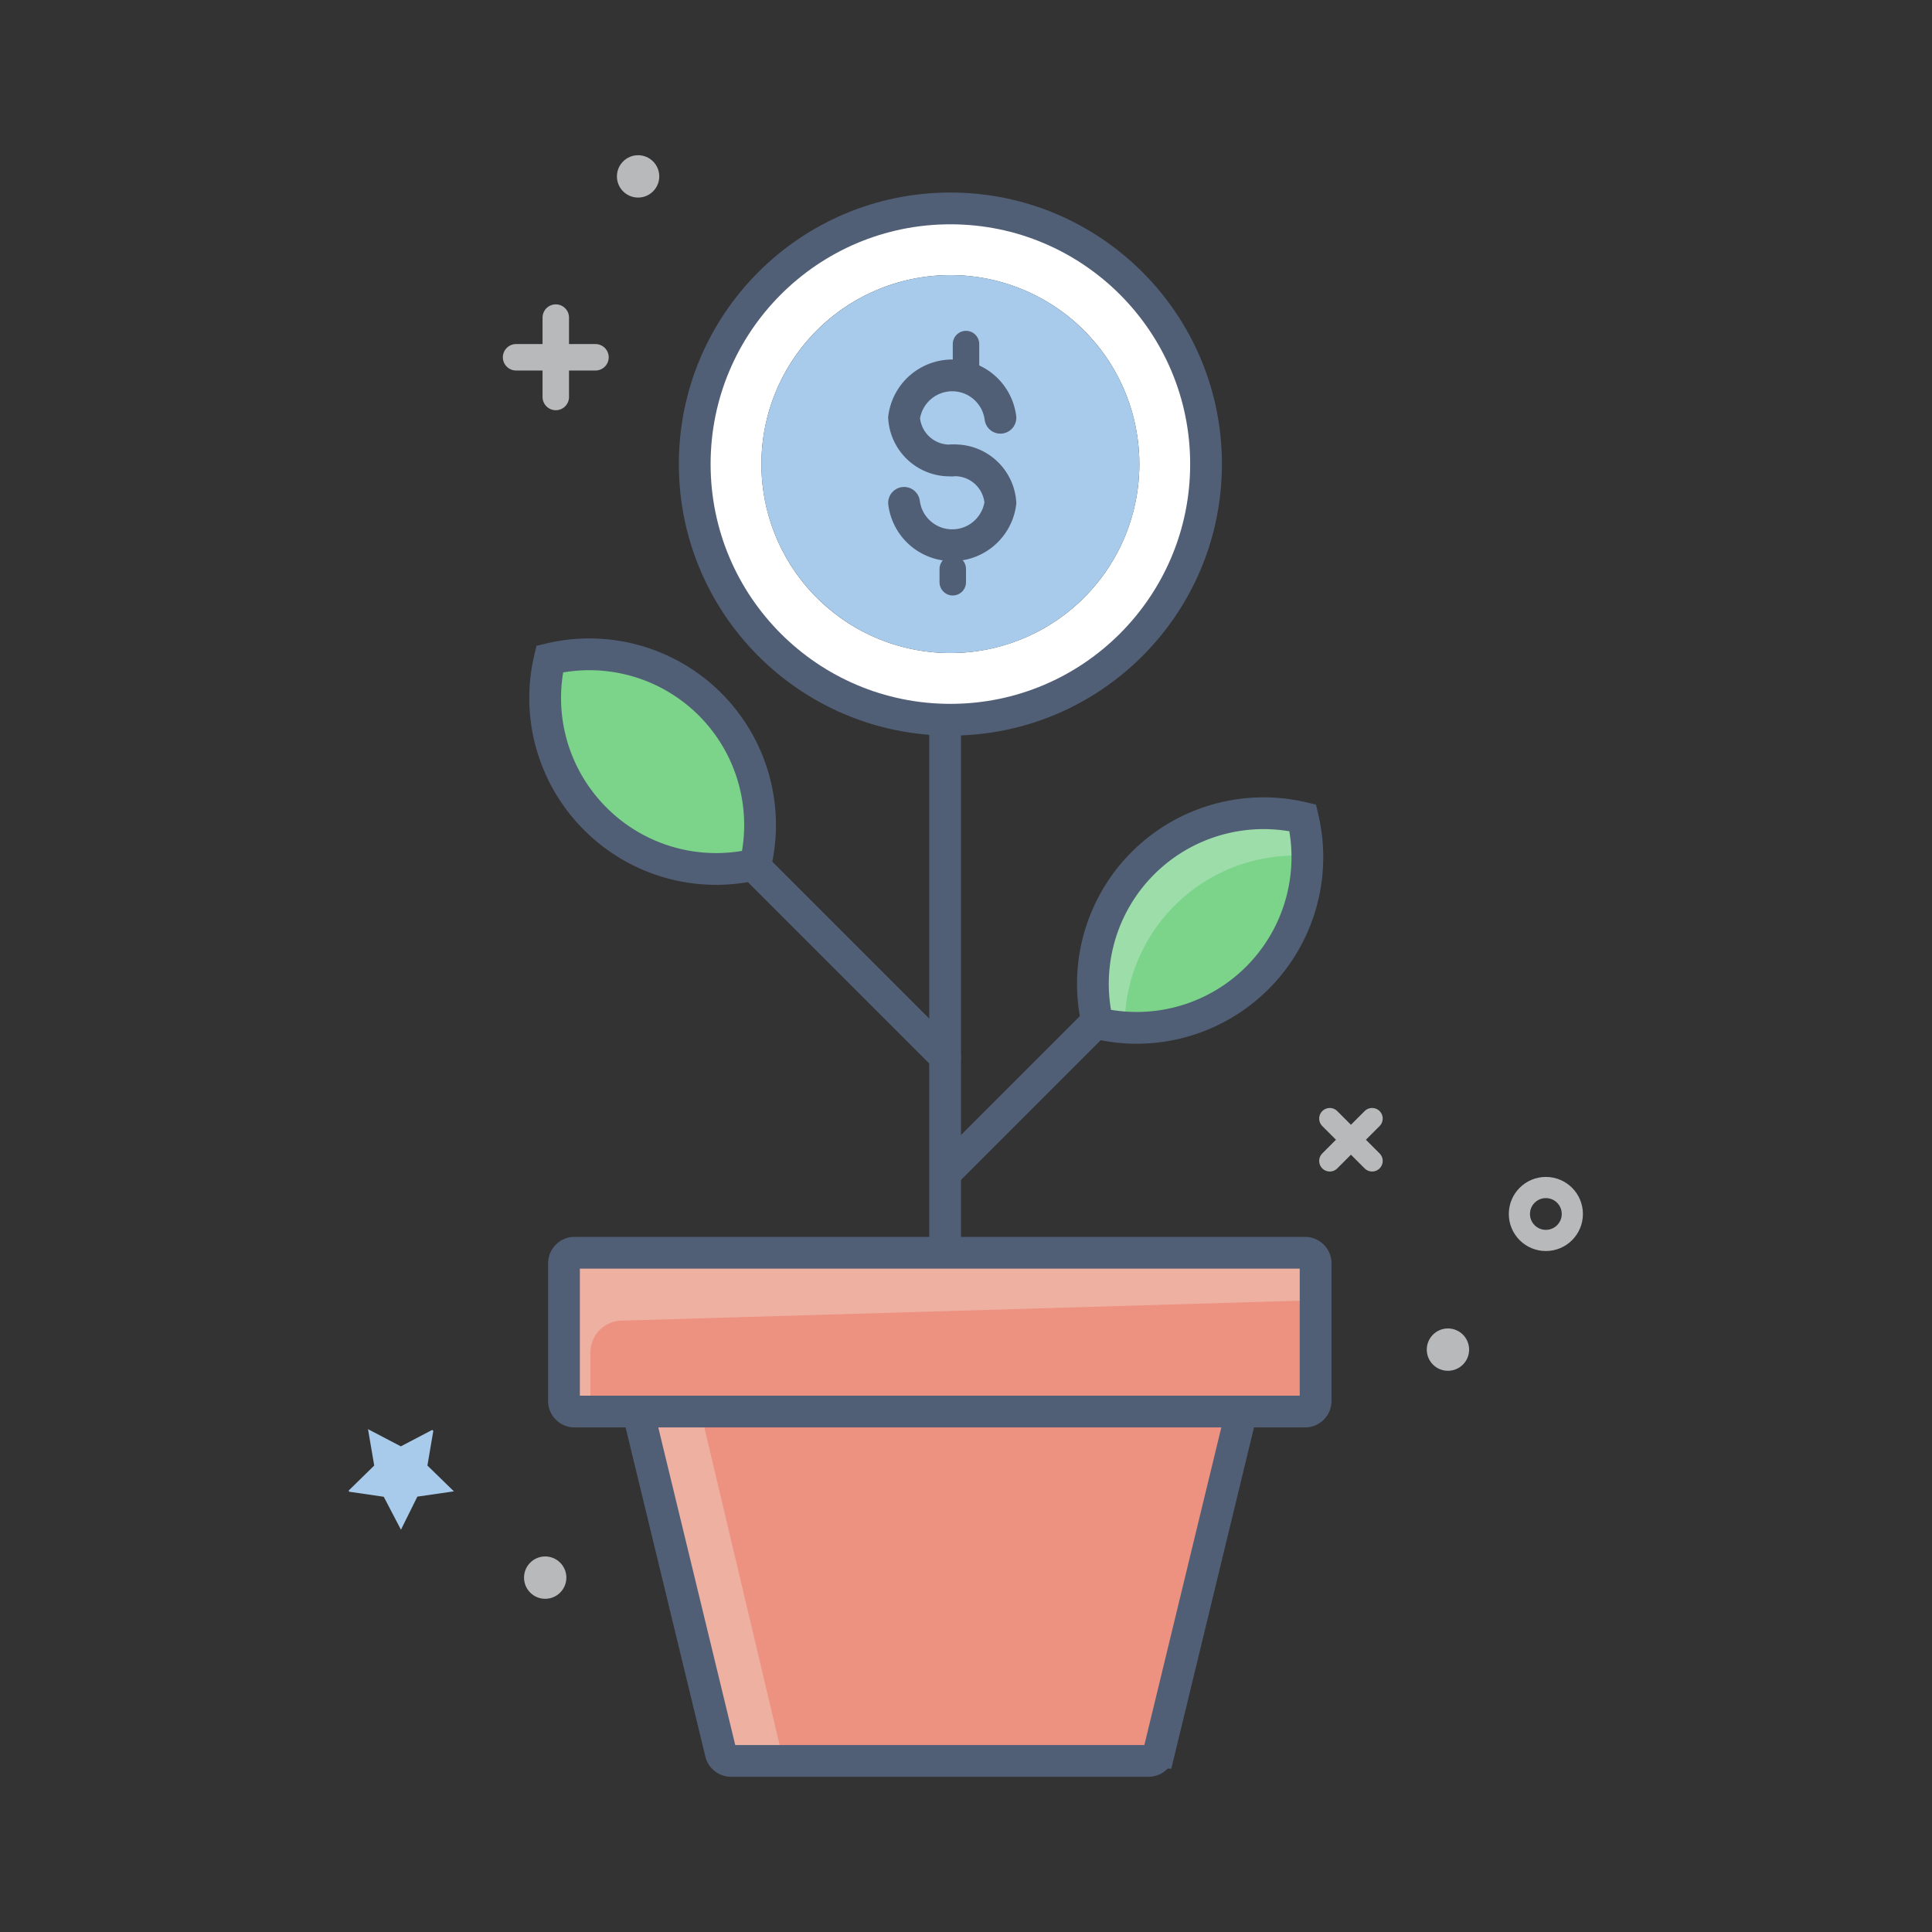 <svg xmlns="http://www.w3.org/2000/svg" width="146" height="146" viewBox="0 0 146 146"><rect x="0" y="0" width="146" height="146" fill="#333333" stroke="none"/><title>001-business</title><rect x="0.5" y="0.5" width="145" height="145" fill="none"/><polygon points="93.82 106.67 87.42 133.07 54.62 133.07 48.22 106.67 93.82 106.67" fill="#ed9180"/><polygon points="99.42 94.67 99.42 106.67 93.82 106.67 48.22 106.67 42.62 106.67 42.62 94.67 99.42 94.67" fill="#ed9180"/><path d="M98.45,61.8A12.9,12.9,0,0,1,82.93,77.32,12.9,12.9,0,0,1,98.45,61.8Z" fill="#7bd489"/><path d="M53.63,53.23a12.91,12.91,0,0,1,3.43,12.1A12.9,12.9,0,0,1,41.54,49.8,12.9,12.9,0,0,1,53.63,53.23Z" fill="#7bd489"/><polyline points="71.42 55.07 71.42 79.87 71.42 94.27" fill="none" stroke="#515f76" stroke-linecap="round" stroke-miterlimit="10" stroke-width="2.4"/><path d="M45,61.89a12.9,12.9,0,0,0,12.09,3.43A12.9,12.9,0,0,0,41.54,49.8,12.89,12.89,0,0,0,45,61.89Z" fill="none" stroke="#515f76" stroke-linecap="round" stroke-miterlimit="10" stroke-width="2.4"/><line x1="57.02" y1="65.47" x2="71.42" y2="79.87" fill="none" stroke="#515f76" stroke-linecap="round" stroke-miterlimit="10" stroke-width="2.4"/><line x1="71.82" y1="88.27" x2="82.62" y2="77.47" fill="none" stroke="#515f76" stroke-linecap="round" stroke-miterlimit="10" stroke-width="2.4"/><path d="M88.77,68.43a12.87,12.87,0,0,1,10.8-3.66,13,13,0,0,0-.31-2.17A12.9,12.9,0,0,0,83.73,78.12a13,13,0,0,0,1.29.23A12.84,12.84,0,0,1,88.77,68.43Z" fill="#a4e0b3" opacity="0.8"/><path d="M86.37,65.23a12.89,12.89,0,0,0-3.43,12.1A12.9,12.9,0,0,0,98.45,61.8,12.9,12.9,0,0,0,86.37,65.23Z" fill="none" stroke="#515f76" stroke-linecap="round" stroke-miterlimit="10" stroke-width="2.4"/><polygon points="49.02 107 55.42 134 59.42 134 53.02 107 49.02 107" fill="#eeb8a9" opacity="0.8"/><path d="M93.82,106.67l-6.25,25.79a0.8,0.8,0,0,1-.78.61H55.25a0.8,0.8,0,0,1-.78-0.61l-6.25-25.79" fill="none" stroke="#515f76" stroke-linecap="round" stroke-miterlimit="10" stroke-width="2.4"/><path d="M47,99.8L99,98.27v-3.2H42.22v12h2.4V102.2A2.4,2.4,0,0,1,47,99.8Z" fill="#eeb8a9" opacity="0.8"/><path d="M48.22,106.67h-4.8a0.8,0.8,0,0,1-.8-0.8V95.47a0.8,0.8,0,0,1,.8-0.8h55.2a0.8,0.8,0,0,1,.8.8v10.4a0.8,0.8,0,0,1-.8.8H48.22Z" fill="none" stroke="#515f76" stroke-linecap="round" stroke-miterlimit="10" stroke-width="2.4"/><line x1="100.49" y1="84.53" x2="103.69" y2="87.73" fill="none" stroke="#b8b9ba" stroke-linecap="round" stroke-miterlimit="10" stroke-width="1.6"/><line x1="103.69" y1="84.53" x2="100.49" y2="87.73" fill="none" stroke="#b8b9ba" stroke-linecap="round" stroke-miterlimit="10" stroke-width="1.6"/><circle cx="116.82" cy="91.74" r="2" fill="none" stroke="#b8b9ba" stroke-linecap="round" stroke-miterlimit="10" stroke-width="1.6"/><circle cx="109.42" cy="101.99" r="1.6" fill="#b8b9ba"/><path d="M30.29,109.3l2.33-1.22a0.08,0.08,0,0,1,.12.08l-0.44,2.59,2,1.95-2.76.4-1.24,2.5L29,113.11l-2.6-.38a0.08,0.08,0,0,1,0-.14l1.88-1.84L27.81,108Z" fill="#a8cbeb"/><circle cx="41.2" cy="119.22" r="1.6" fill="#b8b9ba"/><line x1="42" y1="24" x2="42" y2="30" fill="none" stroke="#b8b9ba" stroke-linecap="round" stroke-miterlimit="10" stroke-width="2"/><line x1="45" y1="27" x2="39" y2="27" fill="none" stroke="#b8b9ba" stroke-linecap="round" stroke-miterlimit="10" stroke-width="2"/><circle cx="48.22" cy="13.33" r="1.6" fill="#b8b9ba"/><path d="M71.82,15.75A19.32,19.32,0,1,1,52.5,35.07,19.32,19.32,0,0,1,71.82,15.75ZM86.1,35.07A14.28,14.28,0,1,0,71.82,49.35,14.28,14.28,0,0,0,86.1,35.07Z" fill="#fff"/><circle cx="71.82" cy="35.07" r="14.28" fill="#a8cbeb"/><circle cx="71.82" cy="35.07" r="19.32" fill="none" stroke="#515f76" stroke-miterlimit="10" stroke-width="2.4"/><path d="M72,34.79A3.45,3.45,0,0,1,75.6,38a3.67,3.67,0,0,1-7.28,0" fill="none" stroke="#515f76" stroke-linecap="round" stroke-miterlimit="10" stroke-width="2.4"/><path d="M75.6,31.57a3.67,3.67,0,0,0-7.28,0A3.45,3.45,0,0,0,72,34.79" fill="none" stroke="#515f76" stroke-linecap="round" stroke-miterlimit="10" stroke-width="2.4"/><line x1="73" y1="26" x2="73" y2="28" fill="none" stroke="#515f76" stroke-linecap="round" stroke-miterlimit="10" stroke-width="2"/><line x1="72" y1="43" x2="72" y2="44" fill="none" stroke="#515f76" stroke-linecap="round" stroke-miterlimit="10" stroke-width="2"/></svg>